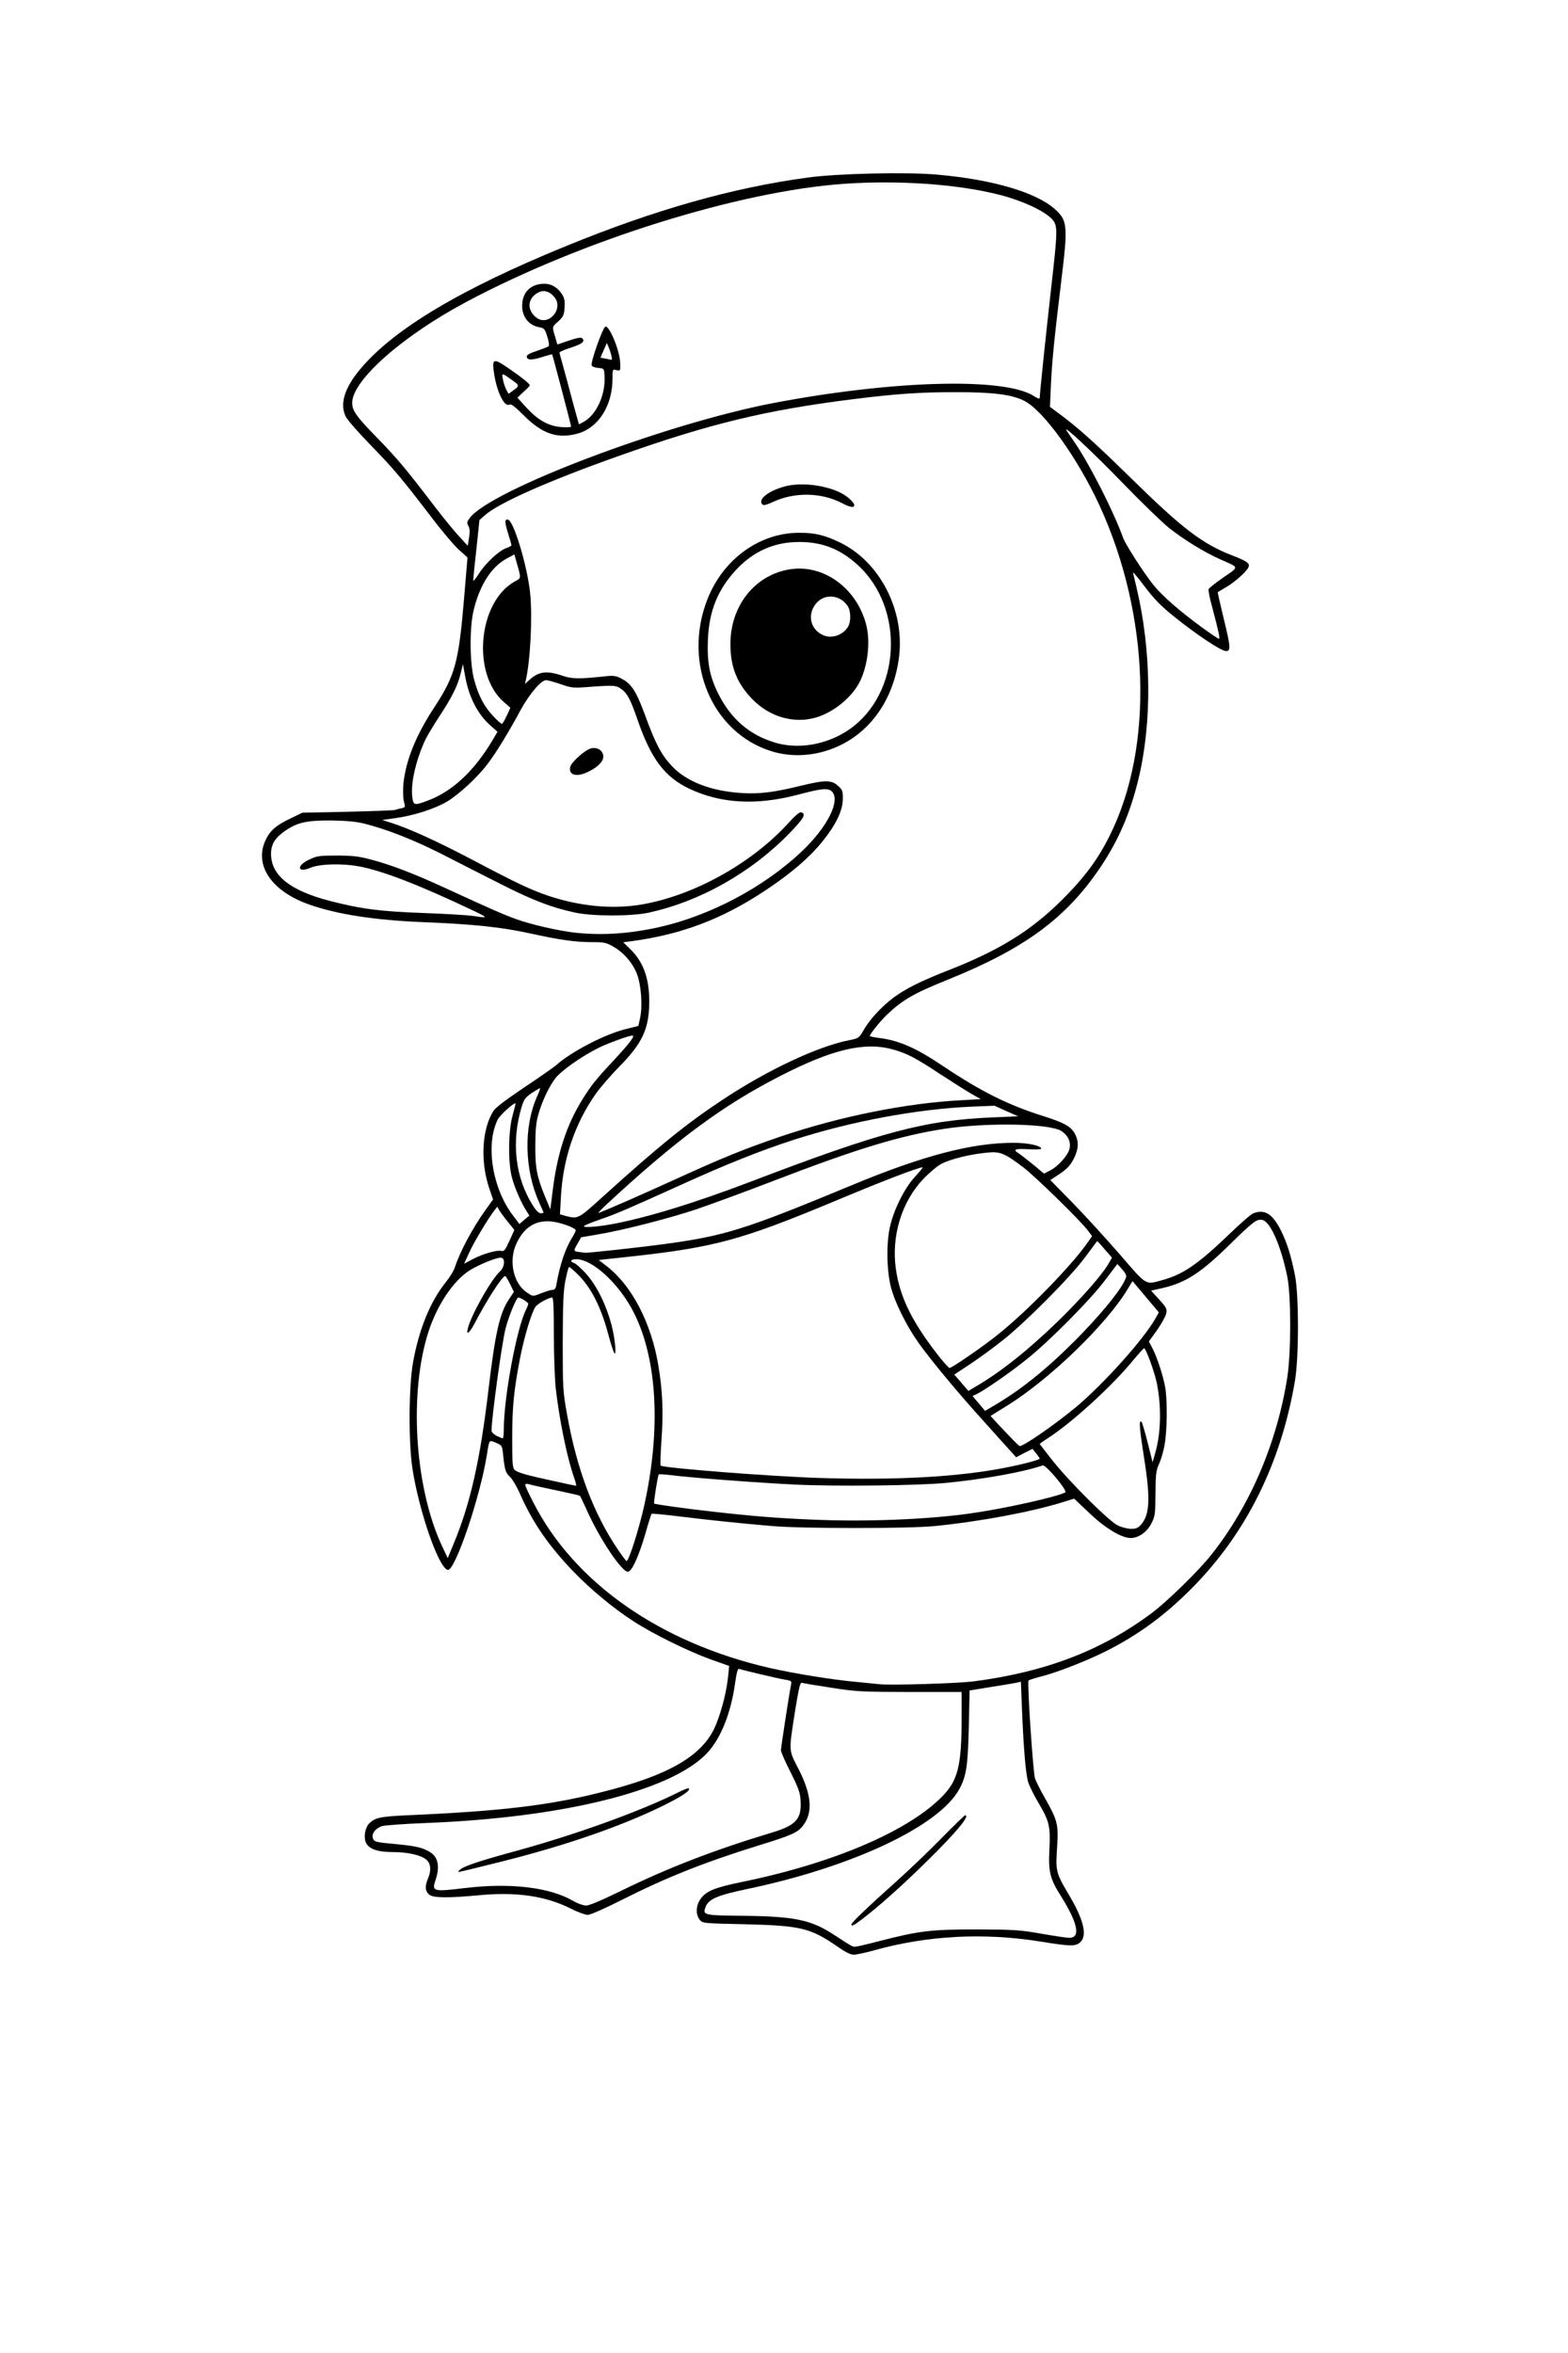 <?xml version="1.0" encoding="UTF-8"?>
<svg xmlns="http://www.w3.org/2000/svg" class="img-fluid" id="outputsvg" style="transform: none; transform-origin: 50% 50%; cursor: move;" width="1024" height="1536" viewBox="0 0 10240 15360">
  <rect x="0" y="0" width="10240" height="15360" fill="#808080" stroke="none"/>
  <g id="l7fwNYd1IWiPbf0UnBtFYj9" fill="rgb(0,0,0)" style="transform: none;">
    <g>
      <path id="pBufRqeXn" d="M5445 12741 c-181 -126 -243 -141 -613 -150 -272 -6 -274 -6 -293 -30 -14 -18 -19 -39 -19 -91 0 -129 49 -165 295 -215 588 -120 1076 -327 1301 -551 53 -52 76 -84 92 -125 27 -72 42 -205 42 -369 l0 -135 -343 -1 c-308 -1 -358 -4 -499 -25 -87 -14 -158 -23 -158 -22 0 1 -14 88 -30 193 l-30 190 50 98 c59 112 80 183 80 267 0 112 -36 187 -108 224 -20 10 -125 46 -232 79 -354 110 -602 209 -889 354 -180 91 -198 98 -253 98 -49 0 -72 -7 -140 -41 -125 -63 -246 -91 -403 -92 -71 -1 -182 5 -245 12 -147 17 -251 12 -279 -13 -26 -24 -29 -108 -6 -163 15 -36 15 -38 -8 -61 -31 -31 -119 -52 -217 -52 -148 0 -190 -30 -190 -134 0 -72 14 -103 58 -132 38 -26 63 -29 397 -44 628 -29 1082 -107 1434 -248 156 -63 222 -103 307 -187 61 -61 75 -81 103 -153 30 -78 63 -205 74 -282 l5 -35 -122 -44 c-146 -54 -378 -168 -501 -249 -131 -85 -276 -205 -390 -323 -160 -166 -266 -319 -347 -503 -21 -49 -52 -101 -68 -116 -29 -27 -34 -43 -45 -152 -9 -82 -30 -77 -44 10 -36 207 -124 501 -202 670 l-38 83 -47 -3 c-45 -3 -48 -5 -75 -54 -72 -126 -151 -385 -185 -604 -28 -175 -26 -602 4 -760 39 -216 113 -395 211 -517 27 -33 56 -83 65 -111 25 -76 107 -231 171 -327 l57 -84 -23 -88 c-29 -114 -31 -307 -5 -398 34 -116 49 -133 249 -266 100 -67 193 -132 207 -144 97 -88 320 -204 455 -237 l84 -21 12 -55 c32 -157 -41 -326 -175 -402 -46 -27 -60 -30 -138 -30 -111 0 -204 -13 -402 -56 -191 -42 -372 -61 -694 -74 -257 -10 -386 -25 -572 -67 -204 -45 -304 -89 -394 -172 -70 -66 -96 -126 -96 -226 0 -140 45 -205 190 -274 l75 -36 290 -7 c160 -3 306 -9 326 -13 l36 -7 6 -112 c10 -186 68 -345 206 -553 73 -112 92 -149 119 -233 34 -106 51 -212 71 -455 l20 -230 -53 -47 c-29 -26 -111 -122 -181 -215 -198 -258 -238 -306 -395 -468 -80 -82 -153 -166 -163 -187 -11 -24 -17 -61 -17 -110 0 -90 31 -161 113 -259 217 -260 657 -523 1349 -805 575 -235 1081 -378 1573 -445 113 -16 227 -22 462 -26 330 -6 483 3 690 38 299 50 534 158 580 266 21 51 16 195 -17 463 -39 322 -59 521 -67 651 l-6 105 54 40 c121 88 246 201 484 434 321 315 467 426 650 495 103 38 115 48 115 95 0 33 -7 48 -42 86 -23 24 -67 61 -98 80 l-57 35 34 137 c18 75 33 162 33 194 l0 58 -54 0 c-51 0 -62 -5 -158 -69 -125 -84 -308 -230 -346 -277 l-29 -34 18 107 c32 199 42 366 36 587 -12 458 -107 794 -309 1095 -225 334 -493 532 -998 736 -234 94 -329 152 -429 260 -51 55 -55 51 64 79 96 23 191 69 331 163 252 168 422 254 652 327 62 19 130 45 151 57 55 31 81 82 81 160 0 99 -47 183 -128 228 -14 8 1 28 99 128 96 98 211 227 432 482 l29 34 60 -17 c136 -38 232 -104 430 -294 75 -73 149 -137 163 -142 15 -6 53 -10 85 -10 48 0 64 5 89 26 59 49 120 200 158 389 26 131 26 592 0 748 -119 705 -483 1287 -1032 1650 -167 110 -447 235 -630 282 -38 10 -73 21 -76 24 -9 8 27 530 40 577 6 22 36 82 66 134 80 137 89 176 81 336 -8 153 -8 152 83 309 75 128 94 187 89 272 -3 54 -8 69 -27 84 -33 27 -122 25 -317 -6 -358 -58 -679 -40 -1024 56 -63 17 -129 29 -165 29 -56 0 -65 -4 -130 -49z m288 -105 c253 -64 319 -71 652 -70 276 1 312 3 445 26 80 15 148 24 153 21 21 -13 -7 -80 -90 -213 -65 -105 -74 -146 -72 -316 1 -82 -3 -160 -9 -174 -5 -14 -32 -64 -60 -110 -27 -47 -57 -106 -66 -132 -17 -52 -31 -212 -42 -476 -5 -127 -9 -172 -18 -169 -7 3 -69 13 -138 23 l-126 18 -5 235 c-6 258 -16 325 -62 410 -131 241 -695 507 -1378 650 -179 38 -236 58 -267 96 -10 12 -9 15 6 15 11 1 118 3 239 5 332 6 439 30 589 131 50 34 96 62 102 63 6 0 72 -14 147 -33z m-1711 -321 c314 -154 616 -270 995 -384 116 -35 157 -64 174 -122 16 -51 4 -92 -67 -228 -45 -86 -54 -112 -54 -155 0 -42 22 -201 55 -393 5 -30 4 -32 -32 -39 -21 -3 -85 -17 -142 -30 -57 -13 -105 -23 -106 -22 -1 2 -8 39 -15 83 -32 207 -99 366 -192 459 -241 240 -938 411 -1818 446 -256 10 -318 18 -340 45 -15 18 -4 21 145 34 123 12 165 22 213 51 45 28 55 60 49 163 l-5 88 37 -5 c183 -29 455 -34 594 -12 107 18 196 47 262 86 28 16 51 29 52 29 1 1 88 -42 195 -94z m2300 -1369 c471 -59 839 -200 1168 -445 101 -75 307 -276 390 -381 201 -252 358 -572 440 -894 59 -230 74 -350 74 -576 1 -214 -11 -299 -65 -465 -28 -88 -81 -185 -101 -185 -5 0 -78 67 -162 149 -192 187 -314 268 -435 287 l-42 7 32 33 c30 31 31 36 27 93 -4 52 -11 70 -50 128 l-46 67 17 35 c58 115 81 241 81 437 0 160 -15 272 -46 340 -14 30 -19 76 -24 194 -4 141 -7 160 -31 205 -34 67 -82 95 -165 95 -90 0 -179 -48 -294 -157 l-90 -85 -92 26 c-216 61 -487 109 -775 138 -166 17 -925 17 -1118 0 -209 -18 -433 -41 -590 -61 -77 -10 -141 -17 -142 -16 -1 0 -19 57 -38 126 -20 68 -50 152 -66 187 l-30 62 -49 0 c-47 0 -51 -2 -93 -54 -59 -72 -151 -228 -203 -344 -23 -51 -44 -95 -46 -98 -7 -6 -259 -56 -263 -52 -7 7 112 206 170 283 122 164 326 349 526 477 374 241 865 395 1429 447 63 6 131 13 150 15 69 8 437 -4 552 -18z m-2203 -930 c61 -191 104 -426 120 -655 29 -411 -82 -786 -292 -990 l-45 -43 49 98 c59 121 89 230 96 352 l6 93 -38 -3 -38 -3 -37 -133 c-43 -153 -101 -277 -162 -346 -42 -48 -42 -49 -49 -23 -40 150 -37 600 5 842 49 281 121 502 232 714 51 96 110 191 119 191 2 0 18 -42 34 -94z m-1094 -236 c51 -175 91 -383 120 -621 58 -473 74 -559 129 -671 37 -75 34 -108 -6 -56 -27 36 -86 136 -138 236 -32 60 -34 62 -73 62 l-39 0 4 -53 c7 -86 120 -308 202 -395 l31 -33 -55 21 c-250 97 -404 384 -442 822 -21 245 19 581 99 818 19 57 42 118 50 135 l16 30 33 -85 c18 -47 49 -141 69 -210z m4399 140 c55 -66 58 -135 16 -388 -16 -101 -30 -205 -30 -232 l0 -50 40 0 c42 0 46 6 66 108 9 45 14 35 24 -45 13 -95 -5 -238 -42 -351 l-31 -94 -41 49 c-125 150 -356 364 -509 471 -34 24 -61 48 -59 54 15 55 401 452 472 486 58 28 63 28 94 -8z m-1404 -41 c250 -17 538 -64 770 -126 52 -14 98 -28 102 -31 4 -4 -15 -31 -41 -61 l-47 -53 -103 26 c-240 60 -502 86 -956 93 -385 6 -640 -3 -1065 -38 -140 -12 -277 -22 -305 -22 l-49 -2 -9 59 c-4 32 -7 60 -5 62 6 6 191 32 383 53 508 58 898 70 1325 40z m-2315 -246 c-14 -39 -55 -214 -74 -323 -33 -191 -43 -314 -45 -557 0 -128 -5 -233 -9 -233 -5 0 -21 12 -36 28 -73 72 -157 480 -167 807 -6 193 -1 213 57 232 40 13 247 61 268 62 8 1 11 -5 6 -16z m2535 -37 c147 -19 318 -46 342 -55 14 -5 -13 -39 -128 -166 -182 -200 -399 -459 -481 -573 -80 -111 -157 -265 -184 -367 -18 -65 -22 -110 -23 -235 -1 -187 16 -270 84 -406 l46 -92 -61 23 c-33 13 -186 76 -340 140 -343 144 -482 196 -636 240 -196 57 -432 99 -694 125 -66 7 -126 14 -133 16 -9 3 4 24 39 62 175 191 270 470 285 836 3 77 1 197 -4 266 -5 69 -8 127 -6 129 8 9 419 44 884 75 30 2 242 2 470 1 306 -2 448 -7 540 -19z m521 -262 c225 -151 503 -414 667 -632 l93 -123 -30 -37 c-16 -20 -42 -52 -58 -70 l-28 -34 -85 114 c-158 212 -484 514 -692 640 -48 29 -87 57 -88 61 0 10 120 137 130 137 4 0 44 -25 91 -56z m-3501 -56 c0 -28 -2 -49 -4 -47 -8 9 -13 99 -5 99 5 0 9 -23 9 -52z m7 -125 c-3 -10 -5 -2 -5 17 0 19 2 27 5 18 2 -10 2 -26 0 -35z m3318 -86 c122 -81 254 -194 410 -351 195 -195 353 -398 308 -396 -5 1 -35 38 -68 82 -78 107 -360 390 -500 502 -60 48 -156 118 -212 155 -84 56 -100 70 -92 84 11 18 17 15 154 -76z m-75 -156 c195 -139 514 -443 643 -613 l59 -77 -19 -25 c-10 -14 -20 -25 -23 -25 -3 0 -32 37 -65 82 -78 107 -380 409 -520 521 -84 66 -246 183 -283 203 -2 0 4 13 13 27 l17 25 49 -31 c28 -16 85 -56 129 -87z m-3146 -271 c13 -47 23 -86 21 -88 -13 -14 -86 261 -84 318 1 14 9 -13 19 -60 10 -47 30 -123 44 -170z m2935 181 c154 -104 291 -220 467 -395 158 -158 317 -341 312 -358 -8 -21 -281 -297 -360 -364 -144 -121 -193 -149 -253 -147 -79 3 -231 40 -286 70 -28 14 -81 59 -119 99 -134 142 -204 350 -179 534 22 159 96 317 233 499 39 52 75 100 81 108 5 7 11 13 13 13 1 0 43 -27 91 -59z m-2742 -425 c41 -10 41 -11 53 -71 18 -94 40 -165 70 -227 l28 -57 -40 -16 c-87 -34 -173 -15 -223 51 -65 85 -80 165 -45 242 25 55 77 106 99 96 9 -4 35 -12 58 -18z m-310 -266 c17 0 27 -11 42 -46 l21 -46 -34 -44 -34 -45 -57 92 c-78 125 -77 120 -13 103 29 -7 63 -14 75 -14z m785 -5 c631 -70 726 -97 1503 -419 478 -199 781 -276 1084 -276 97 0 141 4 171 16 37 15 40 19 40 56 l0 40 -50 -4 -49 -3 27 23 c56 47 70 54 89 43 36 -19 103 -100 103 -124 0 -24 -28 -56 -65 -74 -40 -20 -249 -36 -401 -30 -384 14 -711 99 -1398 363 -192 74 -417 157 -500 185 -182 61 -490 140 -641 165 -107 17 -135 27 -135 45 0 13 70 11 222 -6z m-668 -271 c-18 -37 -40 -97 -50 -133 -20 -78 -30 -315 -16 -378 5 -24 8 -43 6 -43 -2 0 -12 17 -23 38 -23 45 -41 128 -41 186 0 94 66 285 126 363 14 18 26 33 28 33 1 0 -12 -30 -30 -66z m916 32 c145 -40 355 -112 595 -203 824 -314 995 -361 1525 -422 82 -9 81 -9 -40 -5 -335 13 -775 95 -1148 215 -219 71 -437 158 -739 295 -142 64 -276 125 -298 135 -60 27 -33 23 105 -15z m-330 -143 c102 -92 232 -207 289 -256 419 -360 952 -663 1278 -727 61 -12 63 -14 92 -64 38 -68 117 -154 194 -212 79 -59 179 -109 355 -178 339 -132 548 -262 752 -466 277 -277 421 -574 484 -1005 57 -383 3 -841 -148 -1267 -142 -403 -422 -841 -590 -923 -146 -72 -534 -75 -1056 -9 -568 71 -936 160 -1525 369 -446 158 -779 304 -877 385 -32 26 -36 36 -42 92 -3 35 -9 88 -13 118 l-6 55 46 -43 c26 -23 62 -50 81 -59 l34 -16 -14 -40 c-8 -22 -14 -62 -14 -89 l0 -49 47 3 48 3 33 89 c48 129 81 267 94 386 10 102 5 463 -7 505 -6 19 -2 20 71 17 59 -3 93 2 147 19 65 21 76 22 152 11 243 -35 295 -3 386 242 69 190 108 263 175 335 65 71 155 119 279 151 162 42 269 37 507 -21 77 -19 145 -29 193 -29 68 0 77 2 107 29 33 29 33 30 33 118 -1 80 -4 94 -35 156 -77 155 -234 311 -468 468 -248 165 -506 271 -769 316 l-101 17 30 44 c55 79 71 143 76 288 7 232 -27 318 -191 484 -57 58 -127 139 -156 180 -130 184 -209 410 -227 645 -6 76 -5 83 12 88 49 12 63 3 244 -160z m460 -88 c493 -225 843 -344 1245 -424 153 -31 385 -64 532 -77 l83 -7 -143 -94 c-170 -114 -232 -146 -329 -173 -91 -25 -131 -25 -236 0 -389 93 -914 417 -1412 870 l-45 40 35 -14 c19 -8 141 -62 270 -121z m-782 -177 c55 -198 159 -382 305 -538 29 -31 63 -68 77 -83 l25 -28 -27 10 c-115 44 -303 167 -352 231 -120 157 -163 401 -106 600 l24 85 17 -100 c9 -55 26 -135 37 -177z m-221 -41 c-2 -23 -3 -1 -3 48 0 50 1 68 3 42 2 -26 2 -67 0 -90z m633 -1378 c351 -32 703 -172 1015 -404 158 -117 307 -284 351 -394 16 -41 16 -43 -4 -63 -19 -20 -22 -20 -68 -4 -176 57 -362 81 -530 67 -149 -13 -226 -32 -334 -83 -159 -76 -248 -194 -336 -448 -19 -57 -44 -121 -55 -141 -20 -41 -69 -81 -96 -80 -10 1 -75 4 -145 7 -116 6 -134 4 -199 -17 l-72 -24 -41 46 c-22 25 -66 90 -96 145 -82 150 -157 271 -212 346 -65 88 -189 203 -269 251 -67 39 -230 97 -277 97 -18 0 14 17 91 50 65 27 220 103 345 169 285 151 393 202 507 240 200 66 369 84 536 57 341 -56 725 -266 961 -527 72 -79 73 -80 118 -77 l45 3 3 47 3 48 -93 96 c-250 259 -586 449 -923 522 -113 24 -427 24 -540 -1 -155 -33 -281 -82 -485 -186 -113 -57 -286 -145 -385 -196 -353 -179 -626 -250 -813 -211 -162 34 -261 124 -233 215 30 101 161 187 371 241 211 54 337 71 570 77 l215 4 -55 -26 c-120 -58 -331 -144 -435 -178 -186 -60 -327 -70 -420 -32 -20 9 -56 15 -78 13 l-42 -3 -3 -48 -3 -48 58 -27 c55 -26 65 -27 213 -27 131 0 169 4 245 24 134 35 288 93 495 189 435 199 483 218 651 256 100 22 224 40 309 45 14 0 77 -4 140 -10z m-1138 -935 c37 -25 94 -74 127 -110 59 -65 161 -204 161 -221 0 -5 -16 -25 -36 -44 -47 -46 -87 -111 -114 -187 l-23 -62 -22 47 c-12 27 -56 100 -99 164 -76 116 -120 207 -149 310 -21 73 -30 143 -22 168 l6 20 52 -20 c28 -11 82 -41 119 -65z m340 -528 c-76 -82 -109 -177 -118 -331 -13 -225 57 -399 196 -491 35 -24 38 -28 29 -56 -12 -42 -14 -43 -47 -19 -78 55 -142 168 -178 311 -28 110 -26 298 4 403 27 94 61 163 103 212 22 24 35 33 42 26 7 -7 -3 -25 -31 -55z m4642 -608 c-14 -53 -24 -112 -22 -138 3 -43 5 -47 72 -92 l69 -48 -69 -30 c-101 -46 -238 -130 -330 -204 -45 -36 -163 -150 -264 -253 -163 -167 -179 -182 -152 -133 32 57 154 326 177 392 17 45 130 221 197 306 58 72 312 291 340 292 4 0 -5 -42 -18 -92z m-4862 -566 c-5 -61 16 -88 115 -153 252 -164 1011 -454 1558 -594 634 -163 1461 -242 1885 -180 52 8 114 21 137 29 l42 15 5 -27 c3 -15 7 -58 11 -97 3 -38 26 -256 51 -483 53 -477 55 -452 -39 -513 -146 -94 -379 -154 -717 -184 -338 -30 -635 -11 -1038 66 -588 112 -1398 402 -1957 700 -351 187 -637 418 -721 582 -24 45 -24 48 -8 80 9 17 76 93 148 167 132 135 195 209 316 370 62 83 210 270 213 270 1 0 1 -21 -1 -48z"></path>
      <path id="pzZanB6Pi" d="M5530 12562 c0 -44 26 -71 290 -307 85 -76 220 -205 300 -287 136 -139 147 -148 183 -148 37 0 37 0 37 41 0 36 -8 52 -54 108 -108 132 -464 467 -626 589 -42 32 -64 42 -92 42 -37 0 -38 -1 -38 -38z"></path>
      <path id="psdYBEJ2W" d="M2960 12216 c0 -24 6 -38 23 -48 31 -21 150 -59 367 -118 384 -106 808 -259 1052 -381 32 -16 73 -29 93 -29 34 0 35 1 35 39 0 51 -18 65 -185 146 -162 79 -305 135 -561 220 -215 73 -725 205 -786 205 -36 0 -38 -1 -38 -34z"></path>
      <path id="pBXxSGUkx" d="M5080 4953 c-149 -25 -313 -129 -405 -257 -94 -132 -133 -251 -142 -436 -12 -268 71 -491 243 -648 125 -115 256 -164 439 -165 132 -1 194 12 302 65 196 95 336 293 378 533 73 421 -140 803 -501 895 -73 19 -239 26 -314 13z m291 -147 c87 -30 196 -102 247 -163 137 -162 195 -368 158 -553 -61 -298 -300 -521 -560 -520 -230 1 -456 192 -538 454 -27 88 -34 224 -14 316 28 136 121 291 221 370 155 123 316 155 486 96z"></path>
      <path id="pRrSO7KcU" d="M5097 4719 c-75 -18 -152 -62 -212 -123 -108 -109 -145 -209 -145 -391 0 -127 16 -201 62 -286 34 -65 109 -141 178 -182 135 -78 352 -76 489 6 98 59 184 179 217 302 19 68 18 256 -1 328 -44 170 -183 309 -346 346 -53 13 -189 12 -242 0z m389 -633 c22 -22 34 -44 34 -61 0 -34 -59 -95 -92 -95 -44 0 -98 58 -98 106 0 27 65 84 95 84 17 0 39 -12 61 -34z"></path>
      <path id="p1AfgqFInd" d="M5453 3309 c-124 -60 -259 -62 -374 -3 -36 18 -63 24 -92 22 l-42 -3 -3 -47 c-3 -41 1 -51 24 -73 14 -13 52 -35 83 -47 48 -19 75 -22 191 -23 157 0 248 22 322 78 39 30 43 38 46 80 l3 47 -48 -1 c-31 0 -69 -11 -110 -30z"></path>
      <path id="pGsdRAf50" d="M3702 5078 c-7 -7 -12 -34 -12 -60 0 -43 5 -54 40 -92 50 -54 94 -76 152 -76 69 0 88 20 88 90 0 53 -3 60 -32 86 -18 15 -51 35 -73 45 -46 21 -145 25 -163 7z"></path>
      <path id="p14JYqLJkr" d="M3610 2871 c-71 -10 -139 -49 -214 -122 -42 -41 -79 -69 -95 -71 -56 -7 -104 -129 -105 -268 l-1 -85 37 -3 c32 -3 51 6 125 57 121 82 133 95 133 137 0 25 -8 42 -27 60 l-27 25 48 48 c52 52 121 95 173 106 l32 6 -10 -33 c-5 -18 -28 -103 -50 -189 -23 -86 -44 -161 -48 -167 -5 -8 -17 -9 -44 -1 -21 5 -57 9 -80 7 l-42 -3 -3 -47 -3 -47 69 -22 69 -22 -10 -32 c-8 -27 -16 -34 -46 -39 -39 -7 -66 -26 -94 -66 -23 -33 -24 -170 -1 -208 30 -51 63 -67 144 -70 86 -3 125 14 161 70 17 28 20 46 17 115 -3 77 -5 84 -35 115 -24 25 -31 39 -27 56 4 12 7 22 8 22 2 0 23 -7 48 -16 26 -8 64 -14 85 -12 l38 3 0 49 0 49 -62 21 c-34 12 -64 24 -68 27 -3 4 17 91 44 194 28 102 51 189 51 192 0 12 44 -33 67 -70 26 -42 56 -146 51 -180 -2 -17 -11 -23 -43 -27 -39 -5 -40 -6 -43 -50 -2 -32 9 -78 38 -160 l40 -115 41 -3 c48 -4 57 5 93 95 29 70 51 192 42 229 -5 17 -13 24 -31 24 -24 0 -25 3 -25 58 0 143 -72 279 -173 330 -74 37 -149 47 -247 33z m-28 -838 c8 -10 18 -23 21 -29 9 -16 -30 -64 -52 -64 -24 0 -65 45 -56 62 17 29 39 48 55 48 9 0 24 -8 32 -17z"></path>
    </g>
  </g>
  <g id="l5b7eSzWRjdcYXQOUAOG4dF" fill="rgb(255,255,255)" style="transform: none;">
    <g>
      <path id="p8B2rhtJT" d="M0 7680 l0 -7680 5120 0 5120 0 0 7680 0 7680 -5120 0 -5120 0 0 -7680z m5710 5051 c348 -97 716 -116 1084 -57 185 30 223 32 253 11 56 -39 36 -140 -57 -300 -97 -164 -97 -165 -86 -335 9 -140 1 -170 -78 -309 -31 -54 -61 -114 -67 -132 -13 -47 -52 -630 -42 -639 4 -4 40 -15 78 -25 107 -27 297 -101 425 -165 213 -107 387 -234 565 -414 354 -357 581 -815 672 -1353 26 -154 26 -558 0 -688 -26 -130 -52 -213 -92 -293 -55 -109 -105 -140 -180 -112 -14 5 -88 69 -163 142 -195 187 -293 255 -423 292 -123 34 -104 45 -289 -169 -91 -104 -229 -256 -308 -336 l-143 -146 49 -32 c62 -40 86 -66 111 -121 26 -58 26 -103 0 -150 -27 -48 -71 -72 -211 -116 -229 -73 -401 -159 -648 -324 -180 -121 -290 -169 -423 -185 -31 -4 -57 -10 -57 -12 0 -12 72 -101 112 -139 105 -99 175 -139 398 -229 505 -204 773 -402 998 -736 116 -174 192 -348 246 -570 91 -374 86 -846 -13 -1259 -12 -47 -21 -89 -21 -93 0 -4 35 38 78 95 58 77 104 124 187 191 145 117 310 227 341 227 33 0 32 -22 -16 -219 -22 -91 -39 -165 -37 -166 1 -1 24 -14 51 -30 54 -31 131 -98 147 -128 16 -28 -2 -42 -106 -82 -193 -75 -324 -175 -655 -500 -233 -229 -358 -341 -479 -429 l-54 -40 6 -140 c7 -153 21 -297 67 -676 45 -366 42 -400 -40 -474 -122 -110 -406 -194 -768 -226 -194 -18 -653 -8 -847 19 -490 66 -998 210 -1573 445 -692 282 -1132 545 -1349 805 -103 123 -135 226 -96 309 10 21 83 105 163 187 157 162 197 210 395 468 70 93 153 190 183 217 l55 49 -22 263 c-35 420 -59 508 -192 711 -123 186 -191 355 -205 509 -3 42 -2 89 4 111 10 35 9 37 -16 43 -15 3 -34 8 -42 11 -8 3 -148 8 -310 12 l-295 6 -75 36 c-97 46 -137 81 -166 144 -76 162 39 332 281 418 185 66 433 104 757 117 322 13 503 32 694 74 198 43 291 56 402 56 78 0 92 3 138 30 68 38 128 109 154 179 27 70 37 206 21 282 l-12 56 -84 21 c-135 33 -358 149 -455 237 -14 12 -107 77 -207 144 -121 81 -188 132 -202 155 -74 120 -85 327 -26 503 l25 73 -49 68 c-84 117 -166 270 -201 376 -7 22 -34 66 -61 99 -98 122 -172 302 -211 517 -29 157 -31 527 -4 700 44 281 172 647 230 658 47 10 212 -475 256 -753 16 -101 13 -96 59 -77 38 16 40 19 46 72 11 106 16 123 45 150 16 15 47 67 68 116 81 184 187 337 347 503 114 118 259 238 390 323 125 82 357 196 503 249 l124 44 -7 67 c-8 89 -38 211 -76 308 -79 207 -305 340 -771 454 -329 82 -644 119 -1234 145 -198 9 -228 16 -268 60 -10 11 -21 39 -23 63 -9 83 46 118 187 118 95 0 184 21 216 51 28 26 31 69 9 122 -21 50 -19 80 6 103 26 24 119 25 324 6 244 -24 438 4 603 87 45 23 94 41 110 41 17 0 112 -42 223 -98 287 -145 535 -244 889 -354 224 -69 259 -85 295 -132 66 -86 55 -203 -33 -374 -63 -123 -62 -103 -17 -390 23 -139 31 -172 42 -167 8 3 94 17 191 32 166 26 198 27 515 28 l337 0 0 165 c0 322 -24 415 -134 524 -225 224 -713 431 -1301 551 -180 37 -236 60 -272 114 -29 42 -30 100 -4 132 19 24 21 24 293 30 370 9 432 24 613 150 46 32 80 49 100 49 17 0 77 -13 135 -29z"></path>
      <path id="phoFs3AkR" d="M5560 12702 c-8 -4 -55 -33 -103 -65 -157 -105 -262 -127 -605 -131 -252 -2 -263 -5 -246 -53 19 -56 74 -80 279 -123 685 -144 1248 -410 1380 -651 46 -85 56 -152 62 -409 l5 -235 142 -23 c77 -12 153 -25 167 -28 l26 -6 7 179 c11 266 25 429 42 481 9 26 40 88 70 138 67 114 75 149 67 300 -7 142 4 188 74 299 113 180 132 275 55 275 -14 0 -95 -12 -181 -27 -142 -25 -179 -27 -421 -28 -299 0 -372 8 -637 76 -166 42 -161 41 -183 31z m70 -174 c101 -76 264 -221 418 -373 195 -191 290 -305 255 -305 -5 0 -73 67 -153 148 -80 82 -215 211 -300 287 -178 159 -290 266 -290 277 0 15 15 8 70 -34z"></path>
      <path id="pPvq0OpnG" d="M3745 12410 c-153 -90 -411 -121 -710 -85 -206 25 -216 22 -191 -51 30 -88 18 -151 -36 -184 -48 -29 -90 -39 -213 -51 -143 -13 -152 -15 -160 -40 -10 -30 19 -66 62 -79 21 -5 153 -15 293 -20 880 -35 1577 -206 1818 -446 96 -96 166 -267 194 -476 9 -62 16 -87 25 -84 23 9 258 64 301 71 40 6 43 9 38 33 -12 58 -66 410 -66 428 0 10 28 74 62 141 50 99 63 134 66 182 9 123 -27 165 -181 212 -379 114 -681 230 -995 384 -125 61 -205 95 -225 94 -18 0 -54 -13 -82 -29z m-465 -259 c414 -104 773 -228 1045 -361 130 -64 187 -102 173 -116 -3 -3 -32 8 -64 24 -245 123 -668 276 -1054 382 -239 65 -343 99 -372 122 -12 9 -18 18 -13 18 6 0 134 -31 285 -69z"></path>
      <path id="p6b3IRqOt" d="M5740 10994 c-19 -2 -87 -9 -150 -15 -155 -14 -396 -53 -560 -90 -719 -164 -1282 -558 -1549 -1085 -28 -54 -51 -104 -51 -111 0 -8 9 -9 33 -2 17 5 97 23 176 39 80 17 147 32 149 35 2 2 23 46 46 97 83 185 226 398 266 398 26 0 69 -94 115 -249 19 -69 38 -127 40 -129 3 -3 85 5 182 17 214 26 406 46 608 63 201 17 890 17 1058 0 300 -30 631 -92 837 -156 l75 -23 97 92 c103 99 212 165 272 165 51 0 107 -39 135 -95 24 -46 26 -60 27 -195 1 -127 4 -151 23 -193 12 -26 29 -81 36 -123 17 -88 20 -294 4 -380 -13 -74 -53 -195 -83 -253 l-23 -44 53 -74 c29 -41 56 -90 60 -108 6 -32 1 -40 -46 -92 l-53 -58 72 -16 c153 -35 250 -97 440 -283 156 -153 180 -171 216 -162 53 13 121 171 162 371 25 126 25 491 0 655 -67 429 -244 842 -497 1160 -83 105 -289 306 -390 381 -327 244 -693 384 -1163 445 -108 13 -545 27 -617 18z"></path>
      <path id="pyzDbj5Dd" d="M4033 10112 c-158 -234 -267 -525 -330 -880 -27 -150 -28 -171 -28 -472 1 -252 4 -332 17 -399 9 -45 20 -86 23 -90 4 -3 35 24 71 61 80 85 140 206 185 373 38 142 54 169 46 75 -15 -166 -97 -366 -193 -469 -30 -33 -64 -63 -75 -66 -30 -10 -22 -25 14 -25 108 0 283 163 377 350 152 302 177 756 69 1250 -35 159 -102 370 -117 370 -4 0 -30 -35 -59 -78z"></path>
      <path id="pomWSjFXT" d="M2887 10093 c-173 -370 -216 -959 -100 -1363 50 -177 151 -341 258 -422 50 -39 187 -98 225 -98 31 0 28 59 -6 91 -58 54 -188 284 -209 372 -12 47 11 30 45 -35 81 -155 180 -308 199 -308 4 0 18 23 32 52 l25 51 -31 47 c-62 91 -91 220 -136 600 -54 455 -118 738 -227 999 l-38 92 -37 -78z"></path>
      <path id="p1EY2TCVFC" d="M7300 9958 c-57 -27 -317 -285 -428 -426 -45 -57 -82 -105 -82 -106 0 -2 24 -19 52 -37 155 -99 417 -338 553 -503 39 -47 73 -85 77 -85 11 -1 69 158 83 229 31 155 27 328 -12 460 l-16 55 -32 -128 c-18 -71 -36 -131 -39 -134 -19 -20 -16 29 12 210 46 285 42 389 -14 457 -21 24 -33 30 -67 30 -23 0 -62 -10 -87 -22z"></path>
      <path id="pMNzKmLvi" d="M5310 9920 c-227 -9 -408 -24 -645 -51 -183 -20 -388 -49 -393 -54 -5 -4 24 -184 30 -190 2 -3 40 0 84 5 134 17 558 49 804 61 262 13 808 7 990 -11 244 -24 502 -70 630 -114 20 -6 164 166 147 176 -52 29 -402 107 -617 137 -279 40 -683 56 -1030 41z"></path>
      <path id="p1GY3nu6lf" d="M3625 9670 c-186 -40 -246 -57 -264 -75 -14 -13 -16 -46 -16 -208 0 -203 11 -311 51 -520 26 -134 74 -296 100 -335 14 -22 85 -61 110 -62 8 0 11 71 11 243 0 133 6 289 12 347 23 204 74 455 120 585 11 30 16 55 13 54 -4 0 -65 -13 -137 -29z"></path>
      <path id="pDbN4StyH" d="M5353 9648 c-321 -10 -1023 -65 -1039 -81 -3 -2 0 -78 6 -168 13 -184 7 -321 -21 -488 -46 -275 -173 -519 -335 -644 l-54 -42 203 -22 c558 -61 729 -108 1352 -368 308 -129 533 -215 561 -215 3 0 -19 27 -50 61 -66 71 -135 206 -162 319 -27 107 -24 296 5 405 27 102 104 256 184 367 81 113 258 326 427 512 74 83 151 168 170 189 l36 40 53 -28 54 -27 23 29 c13 15 23 31 24 34 0 8 -95 34 -215 58 -308 62 -720 85 -1222 69z"></path>
      <path id="pLUHphoT1" d="M6590 9373 c-36 -38 -78 -82 -93 -99 l-28 -31 108 -67 c278 -172 648 -530 786 -759 l33 -54 86 102 86 102 -23 41 c-77 136 -336 424 -514 574 -137 114 -344 258 -372 258 -3 0 -34 -30 -69 -67z"></path>
      <path id="pinlISPiI" d="M3243 9373 c-18 -9 -33 -24 -33 -34 0 -80 66 -562 91 -664 19 -77 71 -205 84 -205 15 0 65 32 65 41 0 5 -7 23 -15 39 -60 117 -145 572 -145 782 0 32 -3 58 -7 57 -5 0 -23 -8 -40 -16z"></path>
      <path id="puyxAbPgt" d="M6392 9161 l-41 -48 26 -12 c49 -23 219 -140 328 -228 150 -120 413 -385 511 -515 l81 -107 20 22 c45 52 45 53 24 94 -39 77 -168 231 -320 384 -196 196 -361 327 -542 432 l-46 27 -41 -49z"></path>
      <path id="p4ZV0ESGx" d="M6278 9026 l-46 -53 106 -70 c59 -39 157 -111 217 -159 153 -123 435 -407 529 -534 43 -58 80 -106 81 -108 1 -1 23 22 49 53 l48 55 -25 43 c-43 73 -179 227 -328 372 -196 190 -376 333 -540 428 l-45 27 -46 -54z"></path>
      <path id="pIufAmMec" d="M6143 8868 c-183 -230 -267 -398 -293 -588 -29 -214 39 -436 180 -584 38 -40 91 -85 119 -99 55 -30 189 -63 299 -73 83 -8 111 3 232 94 75 56 372 346 424 414 l28 37 -30 43 c-105 151 -394 447 -584 599 -98 79 -302 219 -317 219 -4 0 -30 -28 -58 -62z"></path>
      <path id="pX7HiO8uN" d="M3438 8435 c-86 -59 -117 -205 -66 -316 51 -111 130 -159 240 -144 58 8 148 42 148 56 0 5 -10 26 -23 47 -45 72 -80 176 -103 305 -4 27 -11 37 -25 37 -10 0 -41 9 -69 20 -63 25 -58 25 -102 -5z"></path>
      <path id="pwcTePR7t" d="M3064 8177 c31 -69 125 -225 165 -276 l19 -24 11 21 c7 12 32 47 56 76 l44 55 -32 71 c-27 59 -35 70 -52 66 -30 -8 -121 19 -187 53 l-57 30 33 -72z"></path>
      <path id="p17RbuyQvU" d="M3783 8173 c-39 -5 -39 -7 -10 -57 l22 -39 110 -19 c158 -26 455 -102 640 -163 88 -30 318 -114 510 -188 539 -207 820 -293 1111 -338 280 -43 693 -35 767 15 42 29 61 68 52 113 -8 42 -74 117 -128 144 l-39 20 -71 -59 c-40 -32 -82 -65 -94 -73 -41 -25 -25 -32 62 -27 47 2 85 1 85 -3 0 -20 -86 -39 -181 -39 -271 0 -593 84 -1054 276 -712 295 -832 333 -1256 389 -125 17 -481 56 -489 53 -3 -1 -20 -3 -37 -5z"></path>
      <path id="pg1CFlkYU" d="M3816 8002 c5 -5 52 -24 104 -42 107 -37 170 -64 528 -226 297 -135 516 -222 734 -293 379 -122 810 -202 1166 -217 l147 -6 77 35 77 34 -162 7 c-444 18 -726 92 -1583 419 -377 144 -704 243 -929 282 -99 16 -174 20 -159 7z"></path>
      <path id="pGBGBtrNz" d="M3352 7937 c-137 -177 -183 -466 -101 -630 16 -30 107 -112 116 -104 1 2 -8 36 -19 77 -29 101 -31 314 -4 409 18 68 61 165 94 216 l19 30 -32 27 -33 28 -40 -53z"></path>
      <path id="ppTPTyZIB" d="M3696 7938 l-39 -11 6 -111 c13 -251 91 -481 228 -676 29 -41 99 -122 155 -179 151 -153 194 -248 194 -426 0 -148 -39 -256 -122 -337 l-48 -47 47 -6 c333 -44 602 -146 885 -335 166 -110 284 -212 369 -317 90 -112 132 -201 133 -276 1 -54 -2 -61 -32 -88 -42 -38 -84 -38 -241 0 -175 43 -269 55 -385 48 -202 -12 -365 -75 -460 -178 -67 -72 -106 -145 -175 -335 -57 -154 -89 -202 -154 -235 -33 -17 -51 -20 -96 -15 -177 19 -225 19 -288 -3 -103 -35 -156 -28 -216 28 l-29 26 6 -25 c30 -132 44 -414 28 -570 -19 -177 -107 -471 -145 -478 -22 -5 -22 17 3 96 11 35 20 67 20 71 0 4 -15 13 -34 19 -49 18 -133 96 -178 166 -21 33 -38 53 -38 46 0 -7 9 -99 21 -204 l20 -191 35 -31 c87 -79 420 -227 879 -389 589 -209 957 -298 1525 -369 279 -35 435 -46 674 -46 240 0 360 15 442 55 127 62 351 373 496 688 328 716 354 1575 65 2152 -77 155 -164 272 -307 415 -204 204 -413 334 -752 466 -176 69 -276 119 -355 178 -77 58 -156 144 -194 212 -29 50 -31 52 -92 64 -206 40 -535 195 -825 387 -242 160 -419 304 -782 632 -164 149 -165 149 -244 129z m1668 -3028 c278 -71 470 -309 508 -627 35 -303 -128 -616 -385 -741 -101 -49 -167 -65 -271 -64 -258 1 -495 174 -597 436 -161 414 30 867 416 989 103 33 220 35 329 7z m214 -1617 c-2 -9 -22 -32 -46 -50 -89 -68 -279 -100 -402 -69 -111 29 -184 86 -151 119 8 8 27 3 68 -16 141 -66 316 -63 451 7 57 30 85 33 80 9z"></path>
      <path id="pvRqsipHG" d="M5059 4847 c-167 -51 -287 -155 -370 -322 -55 -112 -72 -201 -66 -350 8 -187 64 -325 182 -453 115 -124 251 -184 415 -184 149 0 265 45 378 147 316 284 287 845 -55 1079 -145 98 -329 130 -484 83z m250 -158 c119 -27 250 -129 305 -237 54 -107 72 -265 42 -377 -64 -240 -282 -395 -502 -358 -227 39 -384 239 -384 488 0 150 44 258 145 361 109 110 255 155 394 123z"></path>
      <path id="p1DFEcdsE5" d="M5375 4146 c-89 -40 -106 -146 -36 -217 55 -54 146 -44 194 23 25 33 26 108 3 143 -35 53 -107 76 -161 51z"></path>
      <path id="p4CF6ohEl" d="M3482 7872 c-118 -183 -145 -420 -74 -651 14 -45 24 -58 66 -87 28 -18 51 -32 53 -30 2 1 -7 27 -21 57 -87 197 -81 476 15 688 16 35 29 65 29 67 0 2 -9 4 -19 4 -12 0 -31 -18 -49 -48z"></path>
      <path id="pRHvl2ANp" d="M3955 7868 c460 -427 765 -652 1140 -844 341 -175 551 -224 734 -174 96 27 148 54 316 165 77 50 167 107 200 126 l60 34 -125 7 c-363 19 -791 105 -1182 237 -234 80 -370 134 -698 284 -227 103 -386 173 -490 215 -8 3 12 -19 45 -50z"></path>
      <path id="pGzRaxZ1d" d="M3563 7820 c-56 -135 -68 -192 -67 -340 0 -98 5 -153 18 -199 24 -88 69 -184 112 -241 38 -50 170 -143 281 -199 61 -30 200 -81 223 -81 20 0 -19 51 -124 164 -121 130 -145 161 -203 254 -101 161 -163 351 -192 582 l-17 135 -31 -75z"></path>
      <path id="p4RZAt4oQ" d="M3761 6089 c-111 -12 -295 -54 -390 -89 -81 -29 -165 -66 -461 -202 -208 -96 -362 -155 -495 -189 -71 -19 -117 -24 -215 -24 -115 0 -130 2 -182 27 -84 39 -76 89 8 53 58 -25 201 -30 309 -11 154 26 401 122 755 290 101 48 101 51 0 35 -36 -5 -182 -14 -325 -19 -280 -10 -406 -26 -615 -80 -258 -68 -380 -166 -380 -307 0 -62 27 -105 94 -151 81 -54 141 -67 301 -66 103 2 161 7 220 22 146 37 317 105 500 197 99 51 272 139 385 196 205 104 330 153 485 186 111 25 369 25 480 1 337 -73 673 -263 923 -521 92 -96 107 -122 76 -134 -12 -4 -38 17 -91 76 -241 262 -620 471 -962 527 -185 30 -393 10 -596 -57 -116 -39 -206 -81 -505 -239 -233 -122 -409 -202 -529 -240 l-55 -17 90 -13 c116 -16 253 -60 333 -107 80 -48 204 -163 269 -251 56 -75 132 -199 212 -347 59 -107 134 -195 166 -195 11 0 54 12 95 26 68 24 82 26 174 19 176 -13 187 -12 223 13 39 29 59 66 106 202 88 254 177 372 336 448 207 98 439 111 710 40 153 -41 196 -45 221 -23 62 57 -26 234 -197 395 -248 234 -601 420 -937 494 -186 41 -362 53 -536 35z m74 -1048 c64 -29 105 -68 105 -102 0 -38 -37 -63 -79 -54 -38 8 -129 89 -137 121 -13 52 38 69 111 35z"></path>
      <path id="pQKa7hWmH" d="M2694 5214 c-15 -83 16 -235 79 -375 13 -29 57 -103 97 -164 81 -122 121 -202 140 -285 l13 -55 13 70 c24 142 82 257 168 332 l45 40 -35 59 c-119 199 -260 330 -420 390 -85 32 -92 31 -100 -12z"></path>
      <path id="psGCciCBI" d="M3222 4676 c-59 -63 -94 -127 -124 -233 -31 -106 -33 -349 -4 -463 41 -165 115 -279 215 -334 l50 -27 15 53 c30 106 30 101 -9 122 -243 131 -287 607 -73 790 l41 36 -23 51 c-13 27 -27 52 -31 54 -3 3 -29 -19 -57 -49z"></path>
      <path id="p12fStZXtS" d="M7854 4099 c-146 -106 -265 -210 -322 -281 -67 -85 -180 -261 -197 -306 -62 -173 -221 -485 -319 -627 -23 -33 -46 -67 -51 -75 -28 -45 169 139 363 339 123 127 260 260 305 296 95 76 236 163 340 208 122 54 121 45 17 116 -50 35 -94 69 -97 77 -3 7 7 60 23 116 43 163 53 208 44 208 -4 0 -52 -32 -106 -71z"></path>
      <path id="pjraUKoxs" d="M2998 3501 c-32 -34 -101 -119 -155 -189 -188 -247 -248 -318 -378 -452 -138 -141 -165 -179 -165 -230 0 -147 327 -436 745 -659 753 -401 1778 -722 2465 -771 358 -25 743 2 1015 71 172 44 331 123 360 179 21 41 19 84 -20 428 -34 300 -75 693 -75 719 0 9 -12 5 -37 -11 -190 -124 -921 -104 -1702 45 -706 135 -1848 568 -1984 751 -18 24 -19 31 -8 51 9 18 11 39 4 77 l-8 53 -57 -62z m782 -673 c131 -40 220 -183 220 -356 0 -62 0 -62 25 -56 27 7 28 3 25 -51 -4 -79 -70 -239 -96 -233 -17 4 -98 232 -90 253 2 8 22 15 43 17 38 3 38 3 41 51 8 124 -54 258 -140 303 l-27 14 -15 -53 c-8 -28 -36 -130 -61 -226 -26 -96 -49 -179 -51 -186 -3 -7 25 -20 72 -35 75 -24 97 -41 76 -62 -7 -7 -33 -3 -86 15 l-76 26 -15 -52 c-20 -66 -21 -62 22 -100 31 -29 37 -41 40 -88 3 -42 0 -61 -16 -87 -32 -50 -77 -74 -132 -69 -81 7 -129 61 -129 144 0 72 44 127 111 139 33 6 37 10 53 61 10 30 14 59 9 63 -4 4 -38 17 -75 30 -43 13 -68 27 -68 36 0 25 28 27 97 6 37 -12 68 -20 69 -19 3 4 124 464 124 472 0 4 -29 5 -64 3 -85 -7 -152 -45 -228 -127 l-59 -65 40 -38 c23 -20 41 -39 41 -42 0 -11 -48 -49 -133 -108 -108 -74 -116 -71 -99 38 19 118 67 213 99 195 11 -6 36 13 92 69 124 125 226 158 361 118z"></path>
      <path id="p14IX2wB4a" d="M3306 2543 c-8 -16 -18 -46 -22 -67 -8 -44 -9 -44 63 7 46 33 46 36 3 67 l-29 21 -15 -28z"></path>
      <path id="paM3hKBKz" d="M3953 2341 l-32 -6 21 -48 21 -48 12 28 c17 42 26 83 18 82 -5 -1 -22 -4 -40 -8z"></path>
      <path id="p15nbmagOL" d="M3489 2061 c-42 -42 -41 -99 2 -135 41 -35 83 -34 120 3 21 22 29 39 29 66 0 48 -44 95 -90 95 -22 0 -41 -9 -61 -29z"></path>
    </g>
  </g>
</svg>
